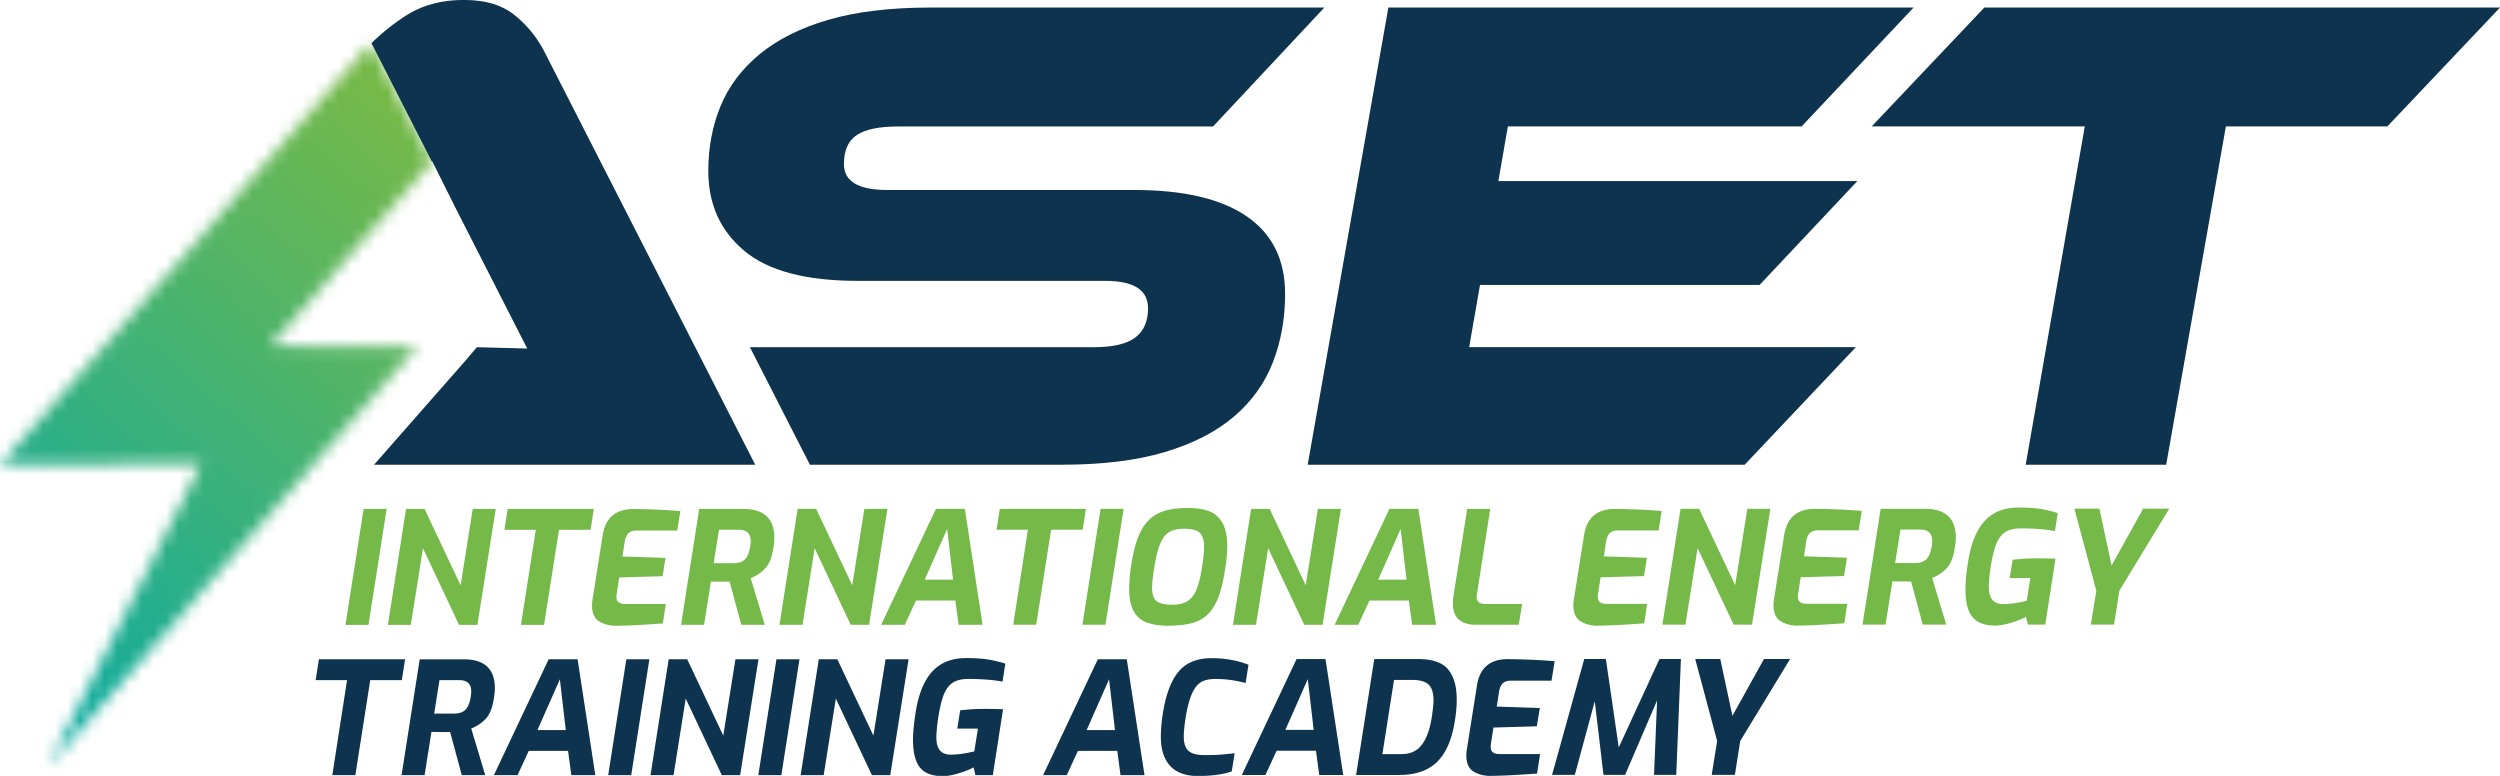 <svg viewBox="0 0 203 63" fill="none" xmlns="http://www.w3.org/2000/svg">
    <g clip-path="url(#a)">
        <path d="m150.699 28.186-9.03 9.55h-35.485L112.736.612h42.647l-9.088 9.65H122.44l-.773 4.443h29.147l-7.935 8.431h-22.702l-.881 5.049h31.403Z" fill="#0D334E"/>
        <path d="m161.128.613-9.146 9.65h17.303l-4.799 27.472h11.409l4.848-27.472h13.113l9.145-9.65h-41.873ZM101.227 17.562c-2.076-1.42-5.113-2.135-9.116-2.135H72.05c-2.348 0-3.523-.7-3.523-2.106 0-1.11.351-1.897 1.046-2.358.694-.462 1.819-.693 3.358-.693H98.5l9.038-9.657H75.525c-3.23 0-5.987.332-8.265.995-2.277.664-4.139 1.601-5.593 2.806-1.453 1.204-2.506 2.61-3.165 4.22-.659 1.607-.988 3.36-.988 5.243 0 2.704.974 4.86 2.922 6.49 1.947 1.63 5.013 2.438 9.202 2.438h20.11c2.313 0 3.473.743 3.473 2.222 0 1.075-.351 1.868-1.046 2.387-.701.52-1.819.78-3.358.78H60.894l4.87 9.541h20.46c3.266 0 6.052-.339 8.35-1.024 2.292-.685 4.169-1.645 5.622-2.885 1.454-1.24 2.507-2.712 3.166-4.414.658-1.702.988-3.549.988-5.546 0-2.777-1.039-4.876-3.115-6.297" fill="#0D334E"/>
        <mask id="b" maskUnits="userSpaceOnUse" x="0" y="3" width="36" height="60" style="mask-type:luminance">
            <path d="M29.534 4.161 0 37.735l16.314-.058-12.39 24.53 29.9-34.021h-.093l.05-.058h-5.966l-5.85-.05L35.07 13.126l-4.906-9.62c-.215.216-.43.432-.63.655Z" fill="#fff"/>
        </mask>
        <g mask="url(#b)">
            <path d="m15.335-14.018-44.253 50.551L19.73 79.727l44.253-50.552-48.648-43.194Z" fill="url(#c)"/>
        </g>
        <path d="M42.811 28.301 37.04 16.985l-1.94-3.887-.03.028-4.905-9.62c.816-.809 1.74-1.551 2.786-2.23C34.275.427 35.836 0 37.633 0c1.798 0 3.094.397 4.104 1.19a9.154 9.154 0 0 1 2.45 2.972l17.137 33.573H30.372l7.483-8.518.867-1.024 4.09.108ZM138.99 62.92h1.884l.429-2.747 4.054-6.664h-2.12l-2.564 4.616-.988-4.616h-2.034l1.783 6.664-.444 2.748Zm-12.969 0h1.855l1.618-5.978.709 5.979h1.755l2.599-6.051-.25 6.05h1.804l.38-9.411h-1.74l-3.309 7.183-1.045-7.183h-1.755l-2.614 9.412h-.007Zm-4.963.08c.917-.007 2.17-.072 3.753-.187l.243-1.58h-3.244c-.258 0-.451-.043-.58-.137-.129-.094-.186-.252-.186-.469 0-.043.007-.122.021-.238l.201-1.312 3.523-.101.244-1.486-3.495-.116.186-1.218c.05-.303.15-.527.301-.671.15-.144.372-.216.666-.216h3.294l.251-1.58a51.017 51.017 0 0 0-3.81-.166c-1.447 0-2.285.721-2.5 2.164l-.823 5.2a2.603 2.603 0 0 0-.036.469c0 .627.201 1.06.594 1.298.394.238.86.353 1.404.353m-8.816-1.767.946-6.03h1.475c.63 0 1.074.13 1.339.383.258.252.394.685.394 1.284 0 .281-.05.721-.136 1.32-.158 1.017-.43 1.781-.817 2.279-.379.505-.931.757-1.632.757h-1.569v.007Zm-2.134 1.688h3.509c1.311 0 2.335-.353 3.065-1.06.731-.707 1.211-1.825 1.447-3.354.1-.584.15-1.154.15-1.717 0-1.067-.236-1.882-.701-2.444-.466-.563-1.282-.837-2.443-.837h-3.552l-1.475 9.412Zm-5.743-3.664 1.819-4.118.479 4.118h-2.298Zm-3.538 3.664h1.919l.91-1.969h3.194l.265 1.969h1.948l-1.44-9.412h-2.349l-4.447 9.412Zm-3.51.08c1.09 0 1.984-.123 2.693-.369l.237-1.478c-.423.05-.802.087-1.146.115-.344.03-.774.036-1.296.036-.623 0-1.06-.115-1.31-.346-.251-.23-.38-.613-.38-1.147 0-.367.05-.88.15-1.55.143-.858.315-1.515.523-1.962.207-.454.458-.765.752-.93.293-.166.68-.246 1.145-.246.803 0 1.619.109 2.45.332l.236-1.486c-.902-.353-1.905-.533-3.015-.533-1.167 0-2.062.368-2.671 1.103-.609.736-1.031 1.861-1.268 3.39a12.255 12.255 0 0 0-.164 1.883c0 1.024.25 1.817.751 2.365.502.548 1.268.83 2.306.83m-9.08-3.736 1.819-4.119.48 4.119h-2.3Zm-3.538 3.663h1.92l.909-1.969h3.194l.265 1.97h1.948l-1.44-9.413h-2.349L84.7 62.942Zm-8.135.08c.35 0 .787-.08 1.31-.238.516-.159.91-.318 1.182-.476l.15.634h1.41l.832-5.351a36.023 36.023 0 0 0-1.375-.029c-.559 0-1.032.014-1.425.05-.394.036-.624.058-.68.065l-.237 1.486h1.676l-.294 1.847a9.89 9.89 0 0 1-.888.18 6.876 6.876 0 0 1-1.003.086c-.415 0-.716-.115-.902-.346-.186-.23-.286-.57-.286-1.031 0-.404.05-.952.15-1.637.129-.801.28-1.414.451-1.861.18-.44.423-.765.73-.967.309-.202.738-.303 1.275-.303 1.075 0 1.998.073 2.765.217l.229-1.464a9.822 9.822 0 0 0-1.411-.332c-.487-.08-1.088-.115-1.79-.115-1.16 0-2.077.367-2.743 1.103-.666.736-1.11 1.832-1.34 3.303-.143.916-.214 1.652-.214 2.214 0 1.032.186 1.79.558 2.258.373.469.996.707 1.862.707m-11.544-.08h1.87l.987-6.217 2.93 6.217h1.49l1.489-9.412h-1.87l-.988 6.203-2.929-6.203h-1.504l-1.475 9.412Zm-3.438 0h1.87l1.475-9.412h-1.87l-1.474 9.412Zm-8.75 0h1.868l.989-6.217 2.929 6.217h1.49l1.489-9.412h-1.87l-.988 6.203-2.929-6.203h-1.504l-1.475 9.412Zm-3.438 0h1.869l1.475-9.412h-1.87l-1.474 9.412Zm-5.744-3.663 1.82-4.119.479 4.119h-2.299Zm-3.538 3.663h1.92l.91-1.969h3.193l.265 1.97h1.948L46.9 53.53h-2.348l-4.448 9.412Zm-4.848-4.998.43-2.719h1.59c.658 0 .988.303.988.916 0 .13-.015.267-.036.419-.086.519-.23.88-.444 1.081-.208.202-.523.303-.945.303h-1.583Zm-2.65 4.998h1.87l.558-3.512c.294.007.802.014 1.518.014l.946 3.498h1.904l-1.138-3.786a3.279 3.279 0 0 0 1.16-.772c.337-.346.566-.909.68-1.695a5.11 5.11 0 0 0 .079-.815c0-1.558-.845-2.337-2.528-2.337h-3.574l-1.475 9.413v-.008Zm-5.622 0h1.87l1.21-7.717h2.564l.265-1.695h-6.997l-.265 1.695h2.55l-1.197 7.717Z" fill="#0D334E"/>
        <path d="M169.777 50.717h1.883l.43-2.748 4.054-6.664h-2.12l-2.564 4.616-.988-4.616h-2.034l1.783 6.664-.444 2.748Zm-7.756.08c.351 0 .788-.08 1.311-.238.515-.159.909-.318 1.181-.476l.151.634h1.41l.831-5.351a36.037 36.037 0 0 0-1.375-.03c-.558 0-1.031.015-1.425.051-.394.036-.623.058-.68.065l-.237 1.486h1.676l-.293 1.846a9.955 9.955 0 0 1-.888.18 6.89 6.89 0 0 1-1.003.087c-.415 0-.716-.115-.902-.346-.187-.23-.287-.57-.287-1.031 0-.404.05-.952.15-1.638.129-.8.28-1.413.452-1.86.179-.44.422-.765.73-.967.308-.202.738-.303 1.275-.303 1.074 0 1.998.072 2.764.217l.229-1.464a9.805 9.805 0 0 0-1.41-.332c-.487-.08-1.089-.116-1.791-.116-1.16 0-2.077.368-2.743 1.104-.666.736-1.11 1.832-1.339 3.303-.143.916-.215 1.652-.215 2.214 0 1.032.186 1.789.559 2.258.372.469.995.707 1.862.707m-8.128-5.078.429-2.719h1.59c.659 0 .988.303.988.916 0 .13-.014.267-.035.418-.086.52-.23.88-.444 1.082-.208.202-.523.303-.946.303H153.886Zm-2.65 4.998h1.869l.559-3.512c.293.007.802.014 1.518.014l.945 3.498h1.905l-1.139-3.786a3.284 3.284 0 0 0 1.161-.772c.336-.346.565-.909.68-1.695.05-.303.079-.577.079-.815 0-1.558-.845-2.337-2.528-2.337h-3.574l-1.475 9.413v-.008Zm-5.228.08c.917-.008 2.17-.072 3.753-.188l.236-1.58h-3.244c-.258 0-.451-.043-.58-.136-.129-.094-.187-.253-.187-.47 0-.043.008-.122.029-.237l.201-1.313 3.523-.1.236-1.487-3.494-.115.186-1.219c.05-.303.15-.526.301-.67.15-.145.372-.217.666-.217h3.294l.251-1.58a51.04 51.04 0 0 0-3.81-.165c-1.447 0-2.285.72-2.5 2.163l-.823 5.2a2.603 2.603 0 0 0-.036.47c0 .627.2 1.06.594 1.297.394.238.86.354 1.404.354m-11.022-.08h1.87l.988-6.216 2.929 6.216h1.489l1.49-9.412h-1.869l-.988 6.203-2.929-6.203h-1.504l-1.476 9.413Zm-5.228.08c.917-.007 2.17-.072 3.753-.188l.236-1.58h-3.244c-.258 0-.451-.042-.58-.136-.129-.094-.186-.253-.186-.469 0-.043.007-.123.029-.238l.2-1.313 3.524-.1.236-1.486-3.495-.116.186-1.219c.05-.303.151-.526.301-.67.15-.145.373-.217.666-.217h3.294l.251-1.58a51.017 51.017 0 0 0-3.81-.165c-1.446 0-2.284.721-2.499 2.163l-.824 5.2a2.698 2.698 0 0 0-.036.47c0 .627.201 1.06.595 1.298.394.238.859.353 1.403.353m-9.925-.08h3.487l.28-1.687h-2.958c-.244 0-.43-.043-.552-.137-.121-.094-.186-.245-.186-.454 0-.101.007-.18.029-.246l1.074-6.88h-1.869l-1.124 7.118a5.422 5.422 0 0 0-.036.585c0 .577.165 1.002.487 1.283.322.282.78.419 1.368.419Zm-7.921-3.663 1.819-4.118.48 4.118h-2.299Zm-3.538 3.664h1.919l.91-1.97h3.194l.265 1.97h1.948l-1.44-9.412h-2.348l-4.448 9.412Zm-8.257 0h1.869l.988-6.217 2.929 6.217h1.49l1.49-9.412h-1.869l-.989 6.202-2.929-6.202h-1.504l-1.475 9.412Zm-4.913-1.63c-.608 0-1.031-.094-1.282-.289-.25-.187-.372-.555-.372-1.089 0-.39.064-.96.186-1.702.136-.83.294-1.464.487-1.904.186-.44.437-.75.73-.923.301-.173.695-.26 1.197-.26.386 0 .694.043.923.123.23.08.401.223.516.432.115.21.179.505.179.895 0 .454-.057 1.046-.179 1.753-.115.757-.265 1.341-.451 1.767-.18.425-.423.728-.73.916-.309.187-.71.28-1.204.28Zm-.3 1.702c.96 0 1.733-.116 2.313-.354.58-.238 1.052-.67 1.41-1.312.366-.635.638-1.55.824-2.748.136-.786.2-1.464.2-2.034 0-.822-.136-1.464-.4-1.919-.273-.461-.638-.771-1.096-.937-.466-.173-1.039-.252-1.719-.252-.945 0-1.712.13-2.306.396-.594.267-1.074.729-1.432 1.378-.366.656-.638 1.565-.824 2.748a13.58 13.58 0 0 0-.186 2.062c0 .786.129 1.4.394 1.84.258.44.623.735 1.088.894.466.158 1.046.245 1.74.245m-7.018-.08h1.87l1.475-9.411h-1.87l-1.475 9.412Zm-5.621 0h1.869l1.21-7.717h2.564l.265-1.694h-6.997l-.265 1.694h2.55l-1.197 7.718Zm-7.183-3.663 1.819-4.118.48 4.118h-2.3Zm-3.538 3.664h1.919l.91-1.97h3.194l.265 1.97h1.948l-1.44-9.412h-2.349l-4.447 9.412Zm-8.258 0h1.87l.988-6.217 2.929 6.217h1.49l1.49-9.412h-1.87l-.988 6.202-2.93-6.202h-1.503l-1.476 9.412Zm-5.342-4.998.43-2.72h1.59c.659 0 .988.303.988.916a3 3 0 0 1-.036.419c-.086.52-.23.88-.444 1.082-.208.202-.523.303-.945.303H57.95Zm-2.65 4.998h1.87l.558-3.513c.294.008.802.015 1.518.015l.946 3.498h1.905l-1.14-3.787a3.28 3.28 0 0 0 1.161-.772c.337-.346.566-.908.68-1.694a5.11 5.11 0 0 0 .08-.815c0-1.558-.846-2.337-2.529-2.337h-3.573L55.3 50.739v-.007Zm-5.228.08c.917-.008 2.17-.073 3.753-.188l.236-1.58h-3.244c-.258 0-.451-.043-.58-.137-.129-.094-.186-.252-.186-.469 0-.043.007-.122.029-.238l.2-1.312 3.523-.101.237-1.486-3.495-.116.186-1.218c.05-.303.15-.527.301-.671.15-.144.372-.217.666-.217h3.294l.251-1.58a51.012 51.012 0 0 0-3.81-.165c-1.447 0-2.284.721-2.5 2.164l-.823 5.2a2.63 2.63 0 0 0-.036.469c0 .627.2 1.06.595 1.298.394.238.86.353 1.403.353m-7.763-.079h1.87l1.21-7.717h2.564l.265-1.695H41.22l-.265 1.695h2.55l-1.204 7.717h.007Zm-10.82 0h1.869l.988-6.217 2.929 6.217h1.49l1.489-9.412h-1.87l-.98 6.203-2.93-6.203h-1.503l-1.475 9.412h-.008Zm-3.438 0h1.869l1.475-9.412h-1.869l-1.475 9.412Z" fill="#75B949"/>
    </g>
    <defs>
        <linearGradient id="c" x1="-4.536" y1="56.311" x2="35.251" y2="11.5" gradientUnits="userSpaceOnUse">
            <stop stop-color="#07AAA6"/>
            <stop offset="1" stop-color="#75B949"/>
        </linearGradient>
        <clipPath id="a">
            <path fill="#fff" d="M0 0h203v63H0z"/>
        </clipPath>
    </defs>
</svg>